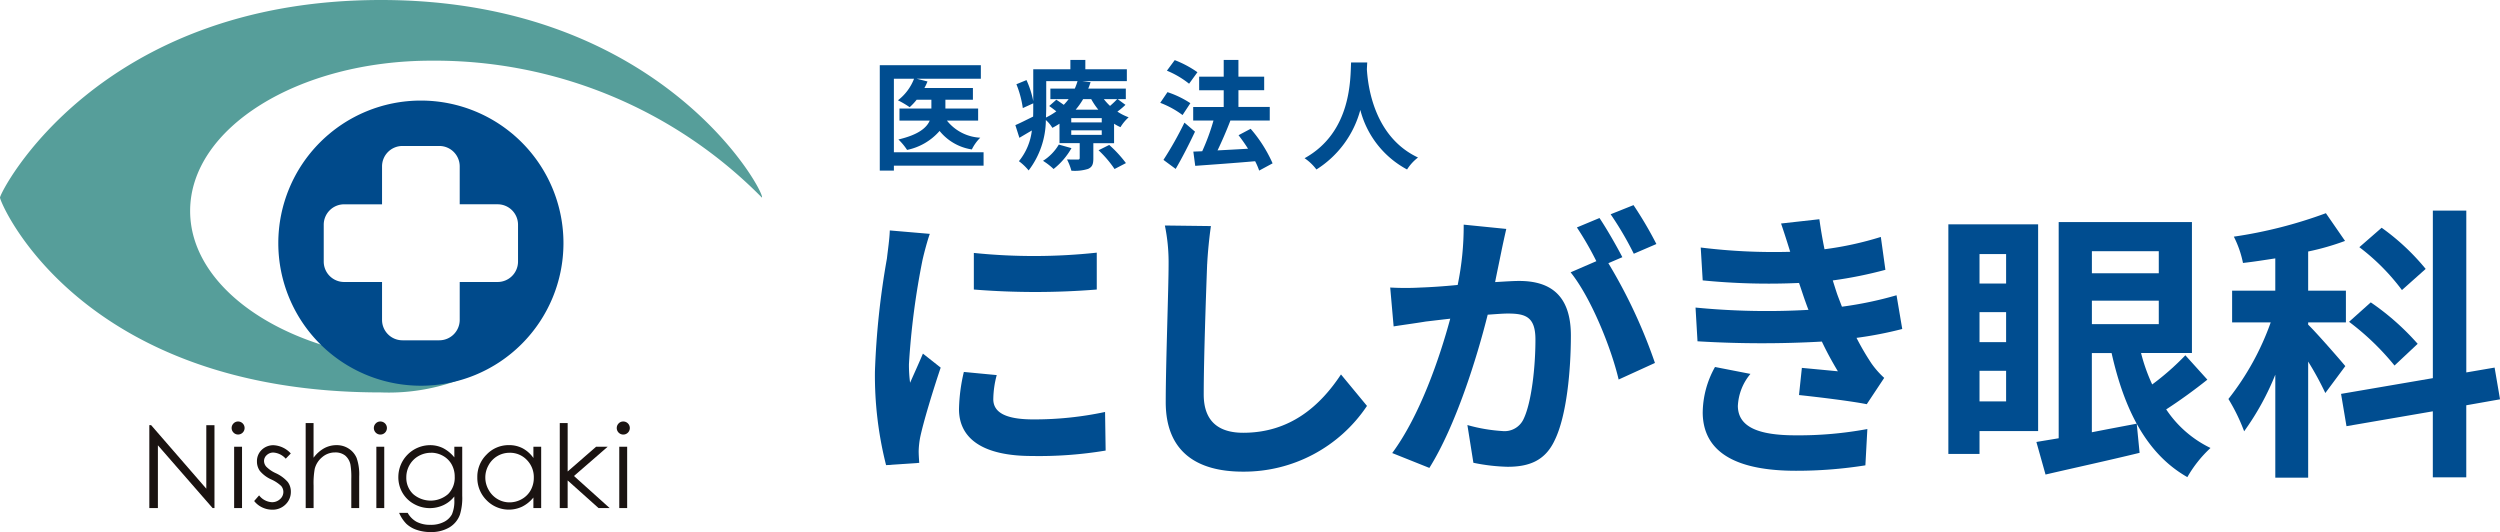 <svg xmlns="http://www.w3.org/2000/svg" width="253.283" height="53.905" viewBox="0 0 253.283 53.905">
  <g id="グループ_15" data-name="グループ 15" transform="translate(0 0)">
    <g id="グループ_11" data-name="グループ 11" transform="translate(0 0)">
      <path id="パス_28" data-name="パス 28" d="M38.594,0C9.851,0,0,19.476,0,20.017S8.092,39.758,38.594,39.758a20.446,20.446,0,0,0,11.232-2.852c-2.068-.167-4.121-.308-6.109-.308-13.506,0-24.454-6.817-24.454-15.226S30.211,6.147,43.717,6.147a46.523,46.523,0,0,1,33.471,13.87C77.689,19.812,67.337,0,38.594,0" fill="#569e9a"/>
      <path id="パス_29" data-name="パス 29" d="M63.7,17.8A14.445,14.445,0,1,0,78.146,32.246,14.446,14.446,0,0,0,63.7,17.8m9.843,16.312a2.068,2.068,0,0,1-2.068,2.068h-3.84v3.84a2.068,2.068,0,0,1-2.068,2.068H61.834a2.068,2.068,0,0,1-2.068-2.068v-3.84h-3.84a2.068,2.068,0,0,1-2.068-2.068V30.38a2.068,2.068,0,0,1,2.068-2.069h3.84v-3.84A2.068,2.068,0,0,1,61.834,22.4h3.733a2.068,2.068,0,0,1,2.068,2.068v3.84h3.84a2.069,2.069,0,0,1,2.068,2.069Z" transform="translate(-21.06 -7.611)" fill="#004a8b"/>
      <path id="パス_30" data-name="パス 30" d="M26.427,83.647v-8.4h.183l5.59,6.438V75.249h.828v8.4h-.188l-5.544-6.36v6.36Z" transform="translate(-11.299 -32.174)" fill="#1a1311"/>
      <path id="パス_31" data-name="パス 31" d="M41.649,74.6a.659.659,0,0,1,0,1.319.627.627,0,0,1-.46-.194.656.656,0,0,1,0-.931.627.627,0,0,1,.46-.194m-.4,2.558h.8v6.212h-.8Z" transform="translate(-17.528 -31.897)" fill="#1a1311"/>
      <path id="パス_32" data-name="パス 32" d="M48.7,79.629l-.514.531a1.845,1.845,0,0,0-1.254-.622.945.945,0,0,0-.667.257.793.793,0,0,0-.278.6.887.887,0,0,0,.229.576,3.217,3.217,0,0,0,.961.657,3.593,3.593,0,0,1,1.213.891,1.622,1.622,0,0,1,.315.977,1.753,1.753,0,0,1-.538,1.3,1.836,1.836,0,0,1-1.344.531,2.346,2.346,0,0,1-1.026-.234,2.225,2.225,0,0,1-.809-.645l.5-.571a1.746,1.746,0,0,0,1.3.691,1.172,1.172,0,0,0,.819-.309.953.953,0,0,0,.338-.725.93.93,0,0,0-.223-.611,3.6,3.6,0,0,0-1.007-.662,3.224,3.224,0,0,1-1.145-.856,1.614,1.614,0,0,1-.3-.965,1.568,1.568,0,0,1,.483-1.176,1.681,1.681,0,0,1,1.221-.468,2.531,2.531,0,0,1,1.727.839" transform="translate(-19.237 -33.689)" fill="#1a1311"/>
      <path id="パス_33" data-name="パス 33" d="M54.1,74.879h.8V78.39a3.417,3.417,0,0,1,1.068-.957,2.6,2.6,0,0,1,1.262-.317,2.2,2.2,0,0,1,1.236.354,2.118,2.118,0,0,1,.8.951,5.055,5.055,0,0,1,.257,1.87v3.2h-.8V80.526a7.625,7.625,0,0,0-.085-1.433,1.628,1.628,0,0,0-.54-.928,1.6,1.6,0,0,0-1.025-.311,1.971,1.971,0,0,0-1.3.48,2.244,2.244,0,0,0-.756,1.187,8.2,8.2,0,0,0-.114,1.69v2.278h-.8Z" transform="translate(-23.132 -32.016)" fill="#1a1311"/>
      <path id="パス_34" data-name="パス 34" d="M66.821,74.6a.662.662,0,1,1-.46.194.627.627,0,0,1,.46-.194m-.4,2.558h.8v6.212h-.8Z" transform="translate(-28.291 -31.897)" fill="#1a1311"/>
      <path id="パス_35" data-name="パス 35" d="M76.173,78.95h.8V83.9a5.844,5.844,0,0,1-.228,1.912,2.49,2.49,0,0,1-1.09,1.319,3.584,3.584,0,0,1-1.867.463,4.274,4.274,0,0,1-1.436-.226,2.863,2.863,0,0,1-1.036-.607,3.6,3.6,0,0,1-.737-1.114h.868a2.294,2.294,0,0,0,.914.914,2.949,2.949,0,0,0,1.389.3,2.869,2.869,0,0,0,1.381-.3,1.862,1.862,0,0,0,.8-.765,3.4,3.4,0,0,0,.24-1.488v-.32a3.025,3.025,0,0,1-1.1.876,3.273,3.273,0,0,1-2.994-.12,3.022,3.022,0,0,1-1.166-1.145A3.126,3.126,0,0,1,70.5,82.01a3.233,3.233,0,0,1,3.212-3.22,2.984,2.984,0,0,1,1.3.288,3.6,3.6,0,0,1,1.163.951Zm-2.358.611a2.528,2.528,0,0,0-1.262.328,2.385,2.385,0,0,0-.914.908,2.479,2.479,0,0,0-.331,1.253,2.261,2.261,0,0,0,.686,1.69,2.7,2.7,0,0,0,3.548.006A2.336,2.336,0,0,0,76.212,82a2.522,2.522,0,0,0-.308-1.253,2.245,2.245,0,0,0-.874-.871,2.433,2.433,0,0,0-1.216-.32" transform="translate(-30.143 -33.689)" fill="#1a1311"/>
      <path id="パス_36" data-name="パス 36" d="M90.951,78.95v6.212h-.788V84.094a3.428,3.428,0,0,1-1.128.919,3.149,3.149,0,0,1-3.62-.648,3.205,3.205,0,0,1-.933-2.326,3.149,3.149,0,0,1,.942-2.3,3.073,3.073,0,0,1,2.267-.953,2.933,2.933,0,0,1,1.385.325,3.147,3.147,0,0,1,1.088.977V78.95Zm-3.194.611a2.41,2.41,0,0,0-2.13,1.249,2.515,2.515,0,0,0,0,2.509,2.441,2.441,0,0,0,.9.932,2.359,2.359,0,0,0,1.218.334,2.5,2.5,0,0,0,1.243-.33,2.317,2.317,0,0,0,.9-.9,2.552,2.552,0,0,0,.317-1.271,2.475,2.475,0,0,0-.71-1.8,2.354,2.354,0,0,0-1.748-.724" transform="translate(-36.123 -33.689)" fill="#1a1311"/>
      <path id="パス_37" data-name="パス 37" d="M99.073,74.879h.8v4.905l2.88-2.507h1.174l-3.415,2.963,3.614,3.249H103l-3.129-2.8v2.8h-.8Z" transform="translate(-42.361 -32.016)" fill="#1a1311"/>
      <path id="パス_38" data-name="パス 38" d="M109.814,74.6a.662.662,0,1,1-.461.194.633.633,0,0,1,.461-.194m-.4,2.558h.8v6.212h-.8Z" transform="translate(-46.674 -31.897)" fill="#1a1311"/>
      <path id="パス_39" data-name="パス 39" d="M165.908,43.7a76.8,76.8,0,0,0-1.39,10.629,14.037,14.037,0,0,0,.116,1.883c.434-.985.9-2,1.3-2.954l1.8,1.42c-.811,2.4-1.767,5.561-2.086,7.1a8.792,8.792,0,0,0-.145,1.361c0,.319.029.782.058,1.187l-3.36.232a37.023,37.023,0,0,1-1.129-9.471,80.713,80.713,0,0,1,1.216-11.469c.087-.811.26-1.912.29-2.839l4.055.347c-.232.608-.608,2.056-.724,2.578m7.154,14.163c0,1.275,1.1,2.057,4.055,2.057a34.26,34.26,0,0,0,7.27-.753l.058,3.91a41.074,41.074,0,0,1-7.472.55c-4.982,0-7.385-1.767-7.385-4.75a17.678,17.678,0,0,1,.492-3.765l3.331.318a9.828,9.828,0,0,0-.348,2.433M183.547,43.03v3.736a77.654,77.654,0,0,1-12.454,0V43.059a59.554,59.554,0,0,0,12.454-.029" transform="translate(-72.43 -17.433)" fill="#004d90"/>
      <path id="パス_40" data-name="パス 40" d="M216.67,43.82c-.116,3.128-.347,9.616-.347,13.207,0,2.926,1.738,3.882,4,3.882,4.779,0,7.82-2.752,9.906-5.909l2.635,3.187a14.993,14.993,0,0,1-12.57,6.661c-4.751,0-7.82-2.085-7.82-7.039,0-3.881.29-11.5.29-13.989a18.453,18.453,0,0,0-.377-3.91l4.664.058c-.174,1.216-.319,2.693-.377,3.852" transform="translate(-94.37 -17.064)" fill="#004d90"/>
      <path id="パス_41" data-name="パス 41" d="M263.508,41.125c-.173.869-.405,1.941-.608,2.983.985-.058,1.824-.116,2.433-.116,3.07,0,5.243,1.361,5.243,5.532,0,3.418-.406,8.11-1.651,10.63-.956,2.028-2.548,2.665-4.75,2.665a19,19,0,0,1-3.476-.406l-.608-3.823a16.722,16.722,0,0,0,3.534.608,2.123,2.123,0,0,0,2.172-1.246c.782-1.651,1.188-5.155,1.188-8.023,0-2.317-1.014-2.635-2.809-2.635-.463,0-1.187.058-2.028.116-1.1,4.4-3.244,11.267-5.909,15.524l-3.765-1.506c2.809-3.795,4.808-9.645,5.879-13.613-1.043.116-1.97.231-2.491.29-.84.145-2.346.347-3.244.492l-.347-3.939a27.44,27.44,0,0,0,3.1,0c.9-.028,2.259-.116,3.736-.26a29.453,29.453,0,0,0,.609-6.111l4.315.434c-.173.753-.377,1.68-.521,2.4m12.281.463-1.419.608a52.54,52.54,0,0,1,4.721,10.108l-3.678,1.679c-.753-3.215-2.81-8.312-4.866-10.861l2.607-1.129a32.057,32.057,0,0,0-1.97-3.418l2.288-.955c.724,1.072,1.767,2.9,2.317,3.967m3.447-1.332-2.288.985a32.821,32.821,0,0,0-2.346-4l2.317-.927a38.492,38.492,0,0,1,2.317,3.939" transform="translate(-111.425 -15.528)" fill="#004d90"/>
      <path id="パス_42" data-name="パス 42" d="M317.755,47.979c-.145-.348-.261-.7-.377-1.014-.232-.666-.406-1.216-.579-1.709a67.735,67.735,0,0,1-9.761-.26l-.2-3.33a60.254,60.254,0,0,0,9.066.434c-.29-.927-.579-1.854-.927-2.867l3.881-.434q.217,1.564.521,3.041a33.324,33.324,0,0,0,5.706-1.246l.463,3.331A42.159,42.159,0,0,1,320.217,45c.145.463.29.927.435,1.361.145.406.318.84.492,1.3a37.366,37.366,0,0,0,5.532-1.159l.579,3.417a38.639,38.639,0,0,1-4.634.9,26.366,26.366,0,0,0,1.506,2.578,8.879,8.879,0,0,0,1.3,1.477l-1.767,2.665c-1.622-.319-4.75-.7-6.865-.927l.29-2.752c1.216.116,2.78.26,3.649.347-.608-1.014-1.159-2.027-1.622-3.012a107.85,107.85,0,0,1-12.6-.029l-.2-3.417a74.264,74.264,0,0,0,11.441.232m-7.154,9.7c0,2.143,2.027,3.012,5.851,3.012a38.14,38.14,0,0,0,7.27-.637l-.2,3.678a44.437,44.437,0,0,1-7.039.55c-5.792,0-9.384-1.709-9.442-5.851a9.618,9.618,0,0,1,1.246-4.663l3.591.7a5.436,5.436,0,0,0-1.274,3.215" transform="translate(-134.532 -16.589)" fill="#004d90"/>
      <path id="パス_43" data-name="パス 43" d="M354.215,60.476v2.317h-3.157V39.535h9.095v20.94Zm0-14.945h2.694V42.547h-2.694Zm0,5.938h2.694V48.427h-2.694Zm2.694,2.9h-2.694v3.1h2.694Zm20.39.9c-1.3,1.043-2.868,2.172-4.171,3.012a11.252,11.252,0,0,0,4.489,3.91,12.418,12.418,0,0,0-2.346,2.954c-4.171-2.375-6.4-6.893-7.675-12.57h-2v8.024c1.477-.29,3.012-.58,4.547-.87l.29,2.954c-3.331.811-6.807,1.564-9.529,2.2l-.927-3.3c.666-.116,1.419-.232,2.259-.377V39.3h13.5V52.568h-5.156a18.062,18.062,0,0,0,1.13,3.187,26.327,26.327,0,0,0,3.36-2.954ZM365.6,44.488h6.777v-2.23H365.6Zm0,5.155h6.777V47.269H365.6Z" transform="translate(-153.664 -16.805)" fill="#004d90"/>
      <path id="パス_44" data-name="パス 44" d="M410.443,55.758a31.294,31.294,0,0,0-1.738-3.186V64.332h-3.33V53.9a26.947,26.947,0,0,1-3.157,5.735,19.006,19.006,0,0,0-1.593-3.273,27.165,27.165,0,0,0,4.286-7.762H401V45.39h4.374V42.117c-1.13.173-2.2.347-3.273.463a10.414,10.414,0,0,0-.927-2.664A46.019,46.019,0,0,0,410.5,37.54l1.941,2.809a25.813,25.813,0,0,1-3.737,1.072V45.39h3.824V48.6h-3.824v.231c.84.811,3.216,3.534,3.765,4.2ZM424.723,57v7.3h-3.389V57.612l-8.747,1.506-.55-3.273,9.3-1.593V37.28h3.389V53.673l2.867-.492.55,3.215Zm-7.27-4.026a26.122,26.122,0,0,0-4.605-4.431l2.2-1.969a25.506,25.506,0,0,1,4.751,4.2Zm.753-7.646a21.739,21.739,0,0,0-4.315-4.345l2.259-1.969a23.074,23.074,0,0,1,4.46,4.171Z" transform="translate(-174.857 -15.94)" fill="#004d90"/>
      <path id="パス_45" data-name="パス 45" d="M172.447,21.722H163.36v.5h-1.43V11.542h10.24v1.37h-6.5l1.094.276a4.723,4.723,0,0,1-.313.661h4.915v1.19h-2.788v.89h3.317v1.226h-3.161a4.6,4.6,0,0,0,3.377,1.731,4.33,4.33,0,0,0-.853,1.19,5.2,5.2,0,0,1-3.269-1.875,5.953,5.953,0,0,1-3.293,1.923,5.921,5.921,0,0,0-.878-1.058c2.043-.48,2.86-1.19,3.173-1.911h-3.065V15.929h3.233v-.89h-1.491a6.181,6.181,0,0,1-.709.757,9.6,9.6,0,0,0-1.189-.7,5.017,5.017,0,0,0,1.634-2.187H163.36v7.452h9.086Z" transform="translate(-72.797 -4.935)" fill="#004d90"/>
      <path id="パス_46" data-name="パス 46" d="M197.084,15.153a7.3,7.3,0,0,1-.817.685,5.348,5.348,0,0,0,1.141.577,4.365,4.365,0,0,0-.829,1,4.93,4.93,0,0,1-.649-.349v1.971h-2.1v1.539c0,.589-.108.878-.54,1.07a4.537,4.537,0,0,1-1.683.18,5.908,5.908,0,0,0-.445-1.141c.445.012.95.012,1.106.012.132,0,.18-.048.18-.168V19.035H190.4V17.064c-.228.144-.468.289-.721.42a3.3,3.3,0,0,0-.661-.793,8.511,8.511,0,0,1-1.743,5.108,5.55,5.55,0,0,0-.985-.938,6,6,0,0,0,1.31-3.112c-.432.252-.853.5-1.262.745l-.409-1.286c.469-.2,1.118-.529,1.8-.866.012-.324.012-.637.012-.938V15l-1.057.481a10.257,10.257,0,0,0-.649-2.416l1.022-.421a9.5,9.5,0,0,1,.685,2.128V11.548h3.762V10.6h1.515v.95h4.206v1.2H192.71l.841.108c-.072.216-.144.433-.24.649h3.809v1.07H196.3Zm-5.468,4.386a7.241,7.241,0,0,1-1.815,2.115,6.642,6.642,0,0,0-1.07-.829,4.858,4.858,0,0,0,1.6-1.647Zm-2.56-4.135c0,.325-.012.673-.024,1.034a7.291,7.291,0,0,0,1.046-.625c-.24-.192-.493-.385-.721-.541l.721-.637c.228.144.5.337.757.517a6.994,6.994,0,0,0,.493-.577h-1.851v-1.07h2.476a6.466,6.466,0,0,0,.277-.757h-3.173Zm5.625,1.094h-3.089v.433h3.089Zm0,1.238h-3.089v.457h3.089Zm-1.887-3.16a7.224,7.224,0,0,1-.757,1.069h2.3a6.976,6.976,0,0,1-.721-1.069Zm2.644,4.639a12.381,12.381,0,0,1,1.694,1.839l-1.153.6a11.023,11.023,0,0,0-1.623-1.9Zm-.541-4.639a5.547,5.547,0,0,0,.625.685c.264-.228.541-.492.721-.685Z" transform="translate(-83.06 -4.531)" fill="#004d90"/>
      <path id="パス_47" data-name="パス 47" d="M213.83,16.187a9.28,9.28,0,0,0-2.26-1.238l.733-1.082a9.7,9.7,0,0,1,2.319,1.117Zm1.262,1.682c-.589,1.25-1.286,2.621-1.959,3.775l-1.238-.914a35.805,35.805,0,0,0,2.127-3.774Zm-.6-4.855a9.164,9.164,0,0,0-2.247-1.322l.793-1.07a10.571,10.571,0,0,1,2.3,1.226Zm7.1,8.8a6.659,6.659,0,0,0-.409-.949c-2.175.192-4.447.349-6.069.468l-.192-1.442.9-.036a21.79,21.79,0,0,0,1.142-3.112h-2.056V15.369H218V13.675h-2.488V12.3H218V10.6h1.491V12.3H222.1v1.37h-2.608v1.694h3.173V16.74h-4.038l.048.011c-.385,1.01-.866,2.115-1.3,3.017.962-.048,2.031-.109,3.089-.169-.3-.481-.637-.949-.961-1.37l1.226-.65a13.986,13.986,0,0,1,2.224,3.5Z" transform="translate(-94.022 -4.531)" fill="#004d90"/>
      <path id="パス_48" data-name="パス 48" d="M243.465,11.06c-.012.192-.024.433-.036.685.1,1.658.7,6.839,5.18,8.942A4.7,4.7,0,0,0,247.5,21.9a9.53,9.53,0,0,1-4.736-6.033,10.262,10.262,0,0,1-4.447,6.033,5.008,5.008,0,0,0-1.2-1.142c4.8-2.655,4.628-8.112,4.712-9.7Z" transform="translate(-104.946 -4.729)" fill="#004d90"/>
    </g>
  </g>
</svg>
